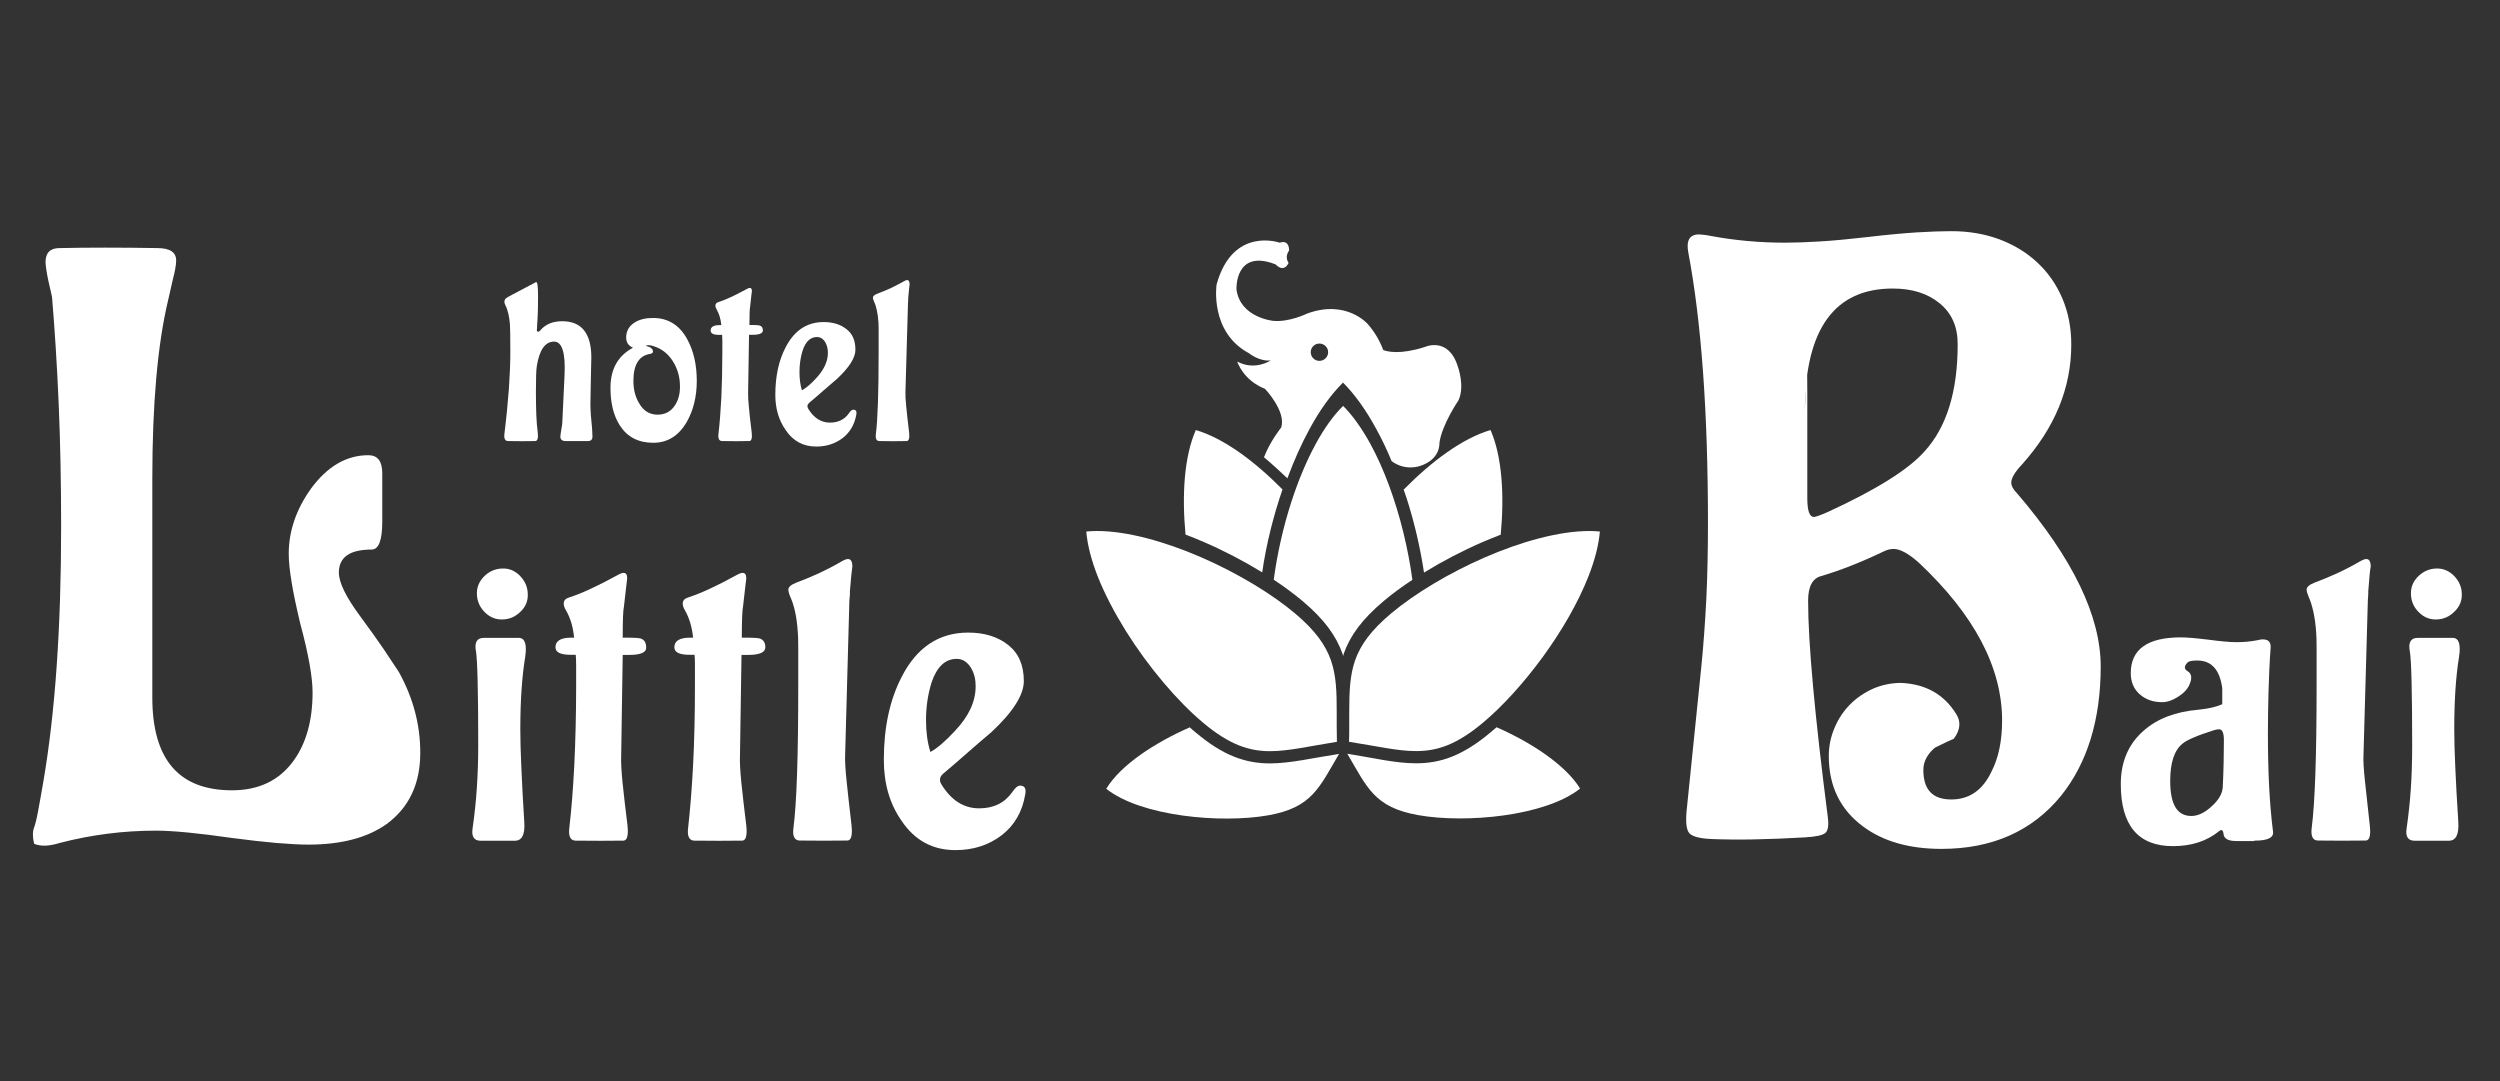 <?xml version="1.0" encoding="utf-8"?>
<!-- Generator: Adobe Illustrator 28.2.0, SVG Export Plug-In . SVG Version: 6.00 Build 0)  -->
<svg version="1.1" id="_イヤー_1" xmlns="http://www.w3.org/2000/svg" xmlns:xlink="http://www.w3.org/1999/xlink" x="0px"
	 y="0px" viewBox="0 0 2453.8 1061.2" style="enable-background:new 0 0 2453.8 1061.2;" xml:space="preserve">
<rect x="0" y="0" width="2453.8" height="1061.2" fill="#333333" stroke="none"/>
<style type="text/css">
	.st0{fill:#FFFFFF;}
</style>
<g>
	<g>
		<g>
			<path class="st0" d="M577.1,432.9h-21.9c-3.5,0-5.2-1.5-5.2-4.4c0-0.6,0.1-1.5,0.3-2.7c0.1-1.2,0.4-2.7,0.7-4.5
				c0.3-1.8,0.5-3.2,0.7-4.3c0.1-1.1,0.2-1.8,0.2-2.1l2.2-46.5c1.1-22-2.4-33.1-10.2-33.1c-8.8,0-14.4,8-17,23.9
				c-0.6,3.4-0.9,12.1-0.9,25.9c0,8.4,0.2,15.8,0.4,22.3c0.3,6.6,0.7,12.2,1.4,17c0.6,5.5-0.1,8.3-2.3,8.5c-8.2,0.2-17.3,0.2-27,0
				c-2.8-0.1-4-2.5-3.4-7.1c2-16.2,3.4-31,4.4-44.3c0.9-13.2,1.4-25.3,1.4-36c0-7.3,0-13.2-0.1-17.7c-0.1-4.5-0.2-7.8-0.3-9.7
				c-0.3-3.9-0.9-7.3-1.6-10.4c-0.8-3-1.6-5.8-2.9-8.2c-1.6-3.2-1.1-5.6,1.6-7.4c2.5-1.5,6.2-3.4,10.9-5.9
				c4.7-2.5,10.7-5.6,17.6-9.3c1.4-0.6,2,4.1,2,14c0,3.9,0,7.5-0.1,10.7c0,3.3-0.2,6.4-0.3,9.2l-0.7,12.3c-0.3,1.6,0.1,2.5,1.1,2.5
				c0.8,0,1.5-0.4,2.3-1.4c5-6,12.2-8.9,21.4-8.9c19.2,0,28.8,12.1,28.6,36.4c0,1.3-0.1,3.9-0.2,7.6c0,3.7-0.1,8.7-0.3,15l-0.4,22.3
				c0,1.8,0,4,0.2,6.7c0.1,2.7,0.4,5.8,0.7,9.4c0.4,3.4,0.6,6.4,0.8,9.1c0.2,2.7,0.3,4.9,0.3,6.7C581.5,431.5,580,432.9,577.1,432.9
				z"/>
			<path class="st0" d="M674.2,413.9c-7.9,13.8-18.9,20.7-33,20.7c-14.5,0-25.4-5.6-32.6-16.7c-6.3-9.5-9.4-22-9.4-37.3
				c0-18.3,7.3-31.4,22.1-39.3c-4.5-1.9-6.7-5.3-6.7-10c0-6.5,2.9-11.5,8.7-15c4.6-2.8,10.5-4.2,17.7-4.2c14.7,0,25.9,6.9,33.5,20.8
				c6.3,11.5,9.4,25.1,9.4,40.9C683.9,389.2,680.6,402.6,674.2,413.9z M661.7,356.7c-4.3-7.7-10.1-13-17.4-15.9
				c-4.9-2.1-8.5-2.5-10.5-1.4c4.8,1.2,7.1,3,7.1,5.6c0,1.2-0.8,2-2.5,2.3c-11.1,1.6-16.7,10.5-16.7,26.6c0,8.5,1.9,15.8,5.6,21.9
				c4.2,7.4,10.3,11.2,18,11.2c7.2,0,12.8-2.8,16.7-8.5c3.6-5,5.4-11.3,5.4-18.8C667.5,371.4,665.6,363.7,661.7,356.7z"/>
			<path class="st0" d="M739,328.6h-3.8l-0.9,56.5c-0.1,3.4,0.1,8.4,0.8,15c0.6,6.6,1.5,14.7,2.7,24.3c0.6,5.5-0.1,8.3-2.2,8.5
				c-8.2,0.2-17.2,0.2-27,0c-2.8-0.1-4-2.5-3.4-7.1c1.2-10.3,2.1-22.1,2.8-35.4c0.6-13.3,1-28.3,1-44.8c0-4.6,0-8.2,0-10.9
				c0-2.8-0.1-4.8-0.2-6H706c-5.7,0-8.5-1.4-8.5-4.2c0-3.6,2.9-5.4,8.7-5.4h1.8c-0.6-5.9-2.1-11-4.5-15.2c-0.9-1.5-1.3-2.8-1.3-4
				c0-1.6,0.9-2.8,2.9-3.4c3.8-1.2,7.8-2.8,12.3-4.9c4.5-2.1,9.4-4.6,15-7.6c1.5-0.9,2.6-1.4,3.6-1.4c1.3,0,2,1,2,3.1
				c-0.1,1.2-0.3,3.1-0.7,5.8c-0.3,2.6-0.6,6-1.1,10.1c-0.4,1.8-0.6,7.6-0.6,17.4h3.8c1.4,0,2.5,0,3.6,0.1c1.1,0.1,2,0.2,2.7,0.4
				c2.1,0.7,3.1,2.4,3.1,4.9C748.7,327.1,745.5,328.6,739,328.6z"/>
			<path class="st0" d="M827,430c-7.3,5.5-15.8,8.3-25.8,8.3c-12.8,0-22.9-5.4-30.1-16.3c-6.7-9.5-10.1-21-10.1-34.4
				c0-18.2,3.3-33.7,10.1-46.7c8.5-16.5,20.9-24.8,37.3-24.8c9.1,0,16.5,2.3,22.4,6.9c6,4.6,8.8,11.3,8.8,20.3
				c0,7.8-6,17.3-18.1,28.6c-4.6,3.9-9.2,7.8-13.6,11.7c-4.4,3.9-9,7.9-13.6,11.7c-2,1.8-2.3,3.8-0.9,6.1
				c5.5,8.9,12.6,13.4,21.2,13.4c8.1,0,14.5-3.1,18.8-9.4c1.4-2.2,2.9-3.3,4.2-3.3c2.5,0,3.5,1.6,2.9,4.9
				C838.7,416.8,834.2,424.5,827,430z M810.2,336.2c-2.1-3.6-4.9-5.4-8.3-5.4c-6.5,0-11.1,4.4-14.1,13.2c-2,6.5-3.1,13.6-3.1,21.2
				c0,6.7,0.8,12.7,2.4,17.9c3.9-2.1,8.6-6,13.9-11.8c7.7-8.2,11.6-16.5,11.6-25C812.6,342.5,811.8,339.2,810.2,336.2z"/>
			<path class="st0" d="M891.4,292.9c0,0.1,0,0.6,0,1.5c0,0.8-0.1,1.9-0.2,3.4l-2.5,87.3c-0.1,2.8,0.1,7.5,0.8,14.1
				c0.6,6.6,1.6,15,2.8,25.2c0.6,5.5-0.2,8.3-2.2,8.5c-8.2,0.2-17.3,0.2-27.1,0c-2.8-0.1-3.9-2.5-3.3-7.1c1.8-14,2.7-40.7,2.7-80.2
				c0-8.9,0-15.7,0-20.5c0-4.8-0.1-7.7-0.2-8.7c-0.3-4.6-0.8-8.6-1.6-12c-0.7-3.3-1.6-6.1-2.7-8.3c-0.8-1.8-1.1-3.1-1.1-4
				c0-1.5,1.6-2.8,4.7-4c4-1.5,8.2-3.2,12.4-5.1c4.2-2,8.5-4.2,12.9-6.7c1.5-0.9,2.6-1.4,3.5-1.4c1.7,0,2.5,1.4,2.5,4.3
				C892.5,280.8,892.1,285.4,891.4,292.9z"/>
		</g>
	</g>
	<g>
		<g>
			<path class="st0" d="M2023.2,780.8c-28.5,35-67.8,52.4-117.7,52.4c-31.2,0-56.8-7.2-76.6-21.8c-22.6-16.6-33.9-39.8-33.9-69.3
				c0-9.7,1.9-19,5.7-27.8c3.7-8.9,8.9-16.5,15.3-23c6.5-6.5,14.1-11.6,22.6-15.4c8.6-3.7,17.8-5.6,27.4-5.6
				c24.2,1.1,42.2,11.3,54.1,30.6c4.8,7.5,4,15.6-2.4,24.2c-1.6,0.5-7.8,3.5-18.6,8.8c-7.5,6.5-11.3,13.7-11.3,21.8
				c0,19.4,9.1,29,27.4,29c17.7,0,30.9-9.1,39.5-27.4c6.9-13.4,10.4-30.1,10.4-50c0-52.1-27.2-103.7-81.5-154.8
				c-10.2-9.1-18.5-13.7-25-13.7c-3.2,0-6.5,0.8-9.6,2.4c-22.6,10.8-43,18.8-61.4,24.2c-8.6,2.2-12.9,10.2-12.9,24.2
				c0,41.4,6.5,112.3,19.4,212.9c1,8,0.1,13.2-2.8,15.3c-2.9,2.2-9.6,3.5-19.8,4.1c-18.3,1.1-35,1.7-50.4,2
				c-15.3,0.3-29.1,0.1-41.5-0.4c-11.3-0.5-18.4-2.4-21.4-5.6c-2.9-3.2-3.8-10.5-2.8-21.7l14.5-142c2.1-21,3.7-43.2,4.9-66.5
				c1.1-23.4,1.6-48,1.6-73.8c0-109.7-6.5-198.4-19.3-266.1c-2.2-11.8,1.3-17.7,10.5-17.7c1,0,2.7,0.2,4.9,0.4
				c2.1,0.2,4.6,0.7,7.3,1.2c23.1,4.3,47.3,6.5,72.5,6.5c9.2,0,20.4-0.4,33.9-1.2c13.4-0.8,29.2-2.3,47.5-4.4
				c18.3-2.2,34.1-3.6,47.6-4.5c13.4-0.8,24.8-1.2,33.9-1.2c17.2,0,32.9,2.7,47.2,8c14.3,5.4,26.7,12.9,37.1,22.6
				c10.5,9.7,18.7,21.4,24.6,35.1c5.9,13.7,8.9,28.9,8.9,45.6c0,42.5-16.1,81.7-48.4,117.7c-7,7.5-10.5,13.4-10.5,17.7
				c0,3.3,1.8,6.7,5.6,10.5c54.9,64,82.2,120.7,82.2,170.2C2061.8,706.3,2048.9,748.5,2023.2,780.8z M1903.8,297.7
				c-11.8-9.7-27.1-14.5-46-14.5c-57,0-85.7,39.5-86.3,118.5c0.6-10.2,0.8-20.2,0.8-29.9c0-10.2,0.3-20.7,0.8-31.4
				c0.5,4.3,0.8,18.8,0.8,43.6c0,24.7,0,59.7,0,104.8c0,12.4,2.1,18.6,6.5,18.6c1.6,0,6.2-1.6,13.7-4.9c47.8-22,79.5-41.9,95.1-59.7
				c21.5-23.7,32.3-58.6,32.3-104.8C1921.6,320.8,1915.7,307.4,1903.8,297.7z"/>
		</g>
	</g>
	<g>
		<g>
			<path class="st0" d="M379.5,808.8c-18.8,13.4-44.4,20.2-76.6,20.2c-8.6,0-19.1-0.6-31.5-1.6c-12.4-1.1-26.9-2.7-43.5-4.9
				c-33.3-4.8-58.3-7.2-75-7.2c-31.8,0-63.2,4-94.4,12.1c-10.3,3.2-18.6,3.5-25,0.8c-1.6-6.5-1.6-11.8,0-16.1
				c1-2.7,2.3-7.5,3.6-14.5c1.3-7,3.1-16.7,5.2-29c11.9-68.8,17.7-152.7,17.7-251.7c0-43-0.8-83.2-2.4-120.5
				c-1.6-37.4-3.8-72.2-6.5-104.4c0-0.5-0.4-2.4-1.2-5.7c-0.8-3.2-1.6-6.7-2.4-10.5c-0.8-3.8-1.5-7.4-2-10.9c-0.5-3.5-0.8-6-0.8-7.7
				c0-9.1,4.6-13.7,13.7-13.7c28-0.6,59.9-0.6,95.9,0c12.4,0,18.6,4,18.6,12.1c0,4.3-1.1,10.5-3.2,18.5l-4.8,21
				c-10.2,43-15.4,101.4-15.4,175v214.5c0,60.8,26.1,91.1,78.2,91.1c26.4,0,46.5-9.7,60.5-29.1c12.4-17.2,18.6-39.5,18.6-66.9
				c0-15.1-4-37.6-12.1-67.7c-7.5-31.2-11.3-54-11.3-68.5c0-22,7.2-43.3,21.7-63.7c16.1-22,34.9-33,56.4-33
				c9.2,0,13.7,5.9,13.7,17.7V512c0,18.3-3.5,27.4-10.4,27.4c-21.5,0-32.2,7.5-32.2,22.6c0,9.7,6.9,23.9,20.9,42.8
				c9.1,12.4,16.8,23.1,23,32.2c6.2,9.2,11.2,16.7,15,22.6c14,25.3,21,51.6,21,79C412.6,769.3,401.5,792.6,379.5,808.8z"/>
		</g>
	</g>
	<g>
		<g>
			<path class="st0" d="M2213.2,825.1l-1.2,0.4h-16.8c-8.4,0-12.6-2.4-12.8-7.4c-0.6-3.7-2.1-4.3-4.7-2c-12,9.6-26.9,14.4-44.9,14.4
				c-34.1,0-51.2-20.3-51.2-60.9c0-21.9,7.5-39.3,22.3-52.3c13.5-12,31.5-18.8,53.9-20.7c5-0.5,9.4-1.2,13.3-2.1
				c3.9-0.9,7.2-2,10.1-3.3v-15.6c-2.4-18.2-10.5-27.3-24.6-27.3c-5,0-8.1,0.6-9.4,1.9c-3.6,3.6-3.6,6.5,0,8.6
				c3.9,2.4,4.6,6.6,1.9,12.9c-1.8,4.4-5.5,8.5-11.1,12.1c-5.6,3.6-10.8,5.4-15.8,5.4c-8.9,0-16.2-2.6-22.1-7.8
				c-5.8-5.2-8.7-12.1-8.7-20.7c0-23.4,16.4-35.1,49.1-35.1c6,0,15.1,0.8,27.4,2.3c12,1.6,21,2.4,27.3,2.4c7.6,0,14.5-0.7,21-2
				c3.4-1,6.4-1,9,0c2.6,1.3,3.7,3.7,3.5,7.1c-1.1,14.8-1.7,29.3-2.1,43.3c-0.4,14-0.6,27.9-0.6,41.4c0,18.7,0.4,36,1.2,51.9
				c0.8,15.8,2.1,30.5,3.8,44.1C2232,822.1,2225.9,825.1,2213.2,825.1z M2178.1,715.8c-1.1,0-2.6,0.2-4.7,0.8
				c-8.3,2.6-15.1,5-20.3,7.3c-5.2,2.2-8.9,4.2-10.9,6c-8.1,6.5-12.1,18.7-12.1,36.7c0,22.9,6.8,34.3,20.7,34.3
				c6.5,0,13.1-3.1,19.9-9.4c7-6.2,10.7-12.6,11-19.1c0.8-16.6,1.1-32.1,1.1-46.5C2182.7,719.2,2181.2,715.8,2178.1,715.8z"/>
			<path class="st0" d="M2324.5,580.3c0,0.2,0,1.2,0,2.7c0,1.3-0.2,3.3-0.4,5.9l-4.3,152.6c-0.3,5,0.2,13.1,1.4,24.6
				c1.2,11.5,2.8,26.2,4.8,44.1c1.1,9.6-0.2,14.6-3.8,14.8c-14.3,0.2-30.1,0.2-47.3,0c-5-0.2-6.9-4.4-5.9-12.5
				c3.2-24.5,4.8-71.2,4.8-140.1c0-15.6,0-27.6,0-35.9c0-8.3-0.2-13.4-0.4-15.2c-0.5-8.1-1.5-15-2.8-20.9
				c-1.3-5.8-2.8-10.7-4.6-14.6c-1.3-3.1-2-5.5-2-7.1c0-2.6,2.8-4.9,8.2-7c7-2.6,14.2-5.6,21.7-9c7.4-3.4,14.9-7.3,22.5-11.7
				c2.6-1.5,4.7-2.3,6.2-2.3c2.8,0,4.3,2.5,4.3,7.4C2326.2,559.2,2325.5,567.3,2324.5,580.3z"/>
			<path class="st0" d="M2408.9,715.8c0,9.6,0.3,22,1,37.1c0.6,15.1,1.7,33.2,3,54.3c0.7,12-2.4,18-9.4,18h-7h-9.8h-16.7
				c-6.5,0-9.2-4.1-7.8-12.5c1.8-12.5,3.2-25.4,4.1-38.8c0.9-13.4,1.3-27.5,1.3-42.4c0-53.6-0.8-84.5-2.4-92.9
				c-0.2-1-0.4-2.3-0.4-3.9c0-5.7,2.8-8.6,8.2-8.6h34.4c6,0,8.1,6.3,6.2,18.7C2410.4,664.3,2408.9,687.9,2408.9,715.8z
				 M2409.2,600.2c-4.9,5-10.7,7.6-17.5,7.8c-6.8,0.3-12.6-2.1-17.5-7c-5-4.9-7.6-10.8-7.8-17.6c-0.3-6.8,2-12.6,7-17.6
				c5-4.9,10.8-7.5,17.5-7.8c6.7-0.3,12.6,2.1,17.6,7c4.9,5,7.6,10.8,7.8,17.6C2416.6,589.5,2414.3,595.3,2409.2,600.2z"/>
		</g>
	</g>
	<g>
		<g>
			<path class="st0" d="M510.7,715.8c0,9.6,0.3,22,1,37.1c0.6,15.1,1.6,33.2,2.9,54.3c0.8,12-2.3,18-9.3,18h-7h-9.8h-16.7
				c-6.6,0-9.2-4.1-7.9-12.5c1.8-12.5,3.2-25.4,4.1-38.8c0.9-13.4,1.4-27.5,1.4-42.4c0-53.6-0.8-84.5-2.3-92.9
				c-0.3-1-0.4-2.3-0.4-3.9c0-5.7,2.7-8.6,8.2-8.6h34.4c5.9,0,8,6.3,6.2,18.7C512.3,664.3,510.7,687.9,510.7,715.8z M511.1,600.2
				c-5,5-10.8,7.6-17.6,7.8c-6.8,0.3-12.6-2.1-17.6-7c-4.9-4.9-7.6-10.8-7.8-17.6c-0.3-6.8,2.1-12.6,7-17.6
				c4.9-4.9,10.8-7.5,17.6-7.8c6.8-0.3,12.6,2.1,17.5,7c4.9,5,7.6,10.8,7.8,17.6C518.4,589.5,516.1,595.3,511.1,600.2z"/>
			<path class="st0" d="M617.9,642.8h-6.7l-1.5,98.8c-0.3,6,0.2,14.7,1.3,26.2c1.2,11.4,2.8,25.6,4.9,42.5c1,9.6-0.3,14.6-3.9,14.8
				c-14.3,0.2-30.1,0.2-47.3,0c-4.9-0.2-6.9-4.4-5.9-12.5c2.1-18,3.7-38.5,4.9-61.9c1.1-23.3,1.8-49.4,1.8-78.3c0-8.1,0-14.5,0-19.1
				c0-5-0.2-8.5-0.4-10.6h-5.1c-9.9,0-14.8-2.5-14.8-7.4c0-6.2,5.1-9.4,15.2-9.4h3.1c-1-10.4-3.6-19.2-7.8-26.5
				c-1.6-2.6-2.4-5-2.4-7c0-2.9,1.7-4.8,5.1-5.9c6.5-2.1,13.6-4.9,21.4-8.6c7.8-3.6,16.5-8,26.1-13.3c2.6-1.5,4.7-2.3,6.2-2.3
				c2.4,0,3.5,1.8,3.5,5.4c-0.3,2.1-0.7,5.5-1.2,10.1c-0.5,4.7-1.2,10.5-2,17.6c-0.8,3.2-1.2,13.3-1.2,30.5h6.7
				c2.3,0,4.4,0.1,6.2,0.2c1.8,0.1,3.4,0.3,4.7,0.6c3.7,1.3,5.4,4.1,5.4,8.6C634.7,640.3,629,642.8,617.9,642.8z"/>
			<path class="st0" d="M734.4,642.8h-6.6l-1.5,98.8c-0.3,6,0.2,14.7,1.3,26.2c1.2,11.4,2.8,25.6,4.9,42.5c1,9.6-0.3,14.6-3.9,14.8
				c-14.4,0.2-30.1,0.2-47.3,0c-4.9-0.2-6.9-4.4-5.9-12.5c2-18,3.7-38.5,4.9-61.9c1.2-23.3,1.8-49.4,1.8-78.3c0-8.1,0-14.5,0-19.1
				c0-5-0.1-8.5-0.4-10.6h-5c-9.9,0-14.8-2.5-14.8-7.4c0-6.2,5.1-9.4,15.2-9.4h3.2c-1.1-10.4-3.7-19.2-7.8-26.5
				c-1.6-2.6-2.4-5-2.4-7c0-2.9,1.7-4.8,5.1-5.9c6.4-2.1,13.6-4.9,21.4-8.6c7.8-3.6,16.5-8,26.1-13.3c2.6-1.5,4.7-2.3,6.2-2.3
				c2.4,0,3.6,1.8,3.6,5.4c-0.3,2.1-0.6,5.5-1.2,10.1c-0.5,4.7-1.2,10.5-2,17.6c-0.7,3.2-1.2,13.3-1.2,30.5h6.6
				c2.4,0,4.4,0.1,6.3,0.2c1.8,0.1,3.4,0.3,4.7,0.6c3.7,1.3,5.5,4.1,5.5,8.6C751.2,640.3,745.6,642.8,734.4,642.8z"/>
			<path class="st0" d="M834.2,580.3c0,0.2,0,1.2,0,2.7c0,1.3-0.2,3.3-0.5,5.9l-4.2,152.6c-0.2,5,0.2,13.1,1.4,24.6
				c1.2,11.5,2.8,26.2,4.9,44.1c1,9.6-0.3,14.6-3.9,14.8c-14.3,0.2-30.1,0.2-47.2,0c-5-0.2-7-4.4-5.9-12.5
				c3.2-24.5,4.7-71.2,4.7-140.1c0-15.6,0-27.6,0-35.9c0-8.3-0.2-13.4-0.4-15.2c-0.5-8.1-1.4-15-2.7-20.9
				c-1.3-5.8-2.9-10.7-4.7-14.6c-1.3-3.1-1.9-5.5-1.9-7.1c0-2.6,2.7-4.9,8.2-7c7.1-2.6,14.2-5.6,21.7-9c7.3-3.4,14.9-7.3,22.4-11.7
				c2.6-1.5,4.7-2.3,6.2-2.3c2.9,0,4.3,2.5,4.3,7.4C836.1,559.2,835.2,567.3,834.2,580.3z"/>
			<path class="st0" d="M982.9,820c-12.7,9.6-27.7,14.4-45.1,14.4c-22.4,0-39.9-9.5-52.7-28.5c-11.8-16.7-17.6-36.7-17.6-60.1
				c0-31.8,5.8-58.9,17.6-81.6c14.8-28.9,36.6-43.3,65.2-43.3c15.9,0,28.9,4,39.2,12.1c10.3,8.1,15.4,19.9,15.4,35.5
				c0,13.5-10.5,30.2-31.7,50c-8,6.8-16,13.6-23.8,20.5c-7.8,6.9-15.7,13.7-23.8,20.5c-3.4,3.1-3.9,6.6-1.5,10.5
				c9.6,15.6,21.9,23.4,37,23.4c14.3,0,25.2-5.4,32.8-16.4c2.6-3.9,5.1-5.9,7.4-5.9c4.4,0,6.1,2.9,5,8.6
				C1003.4,797,995.5,810.4,982.9,820z M953.4,656.1c-3.7-6.3-8.5-9.4-14.4-9.4c-11.2,0-19.4,7.7-24.6,23
				c-3.6,11.5-5.5,23.8-5.5,37.1c0,11.7,1.4,22.1,4.3,31.3c6.7-3.7,14.8-10.6,24.1-20.7c13.6-14.3,20.3-28.9,20.3-43.7
				C957.7,667.1,956.3,661.3,953.4,656.1z"/>
		</g>
	</g>
	<g>
		<path class="st0" d="M1463,422.1c-27.6,8.1-57.8,30.6-85.3,58.5c0.9,2.6,1.9,5.1,2.7,7.7c7.9,24.4,13.7,49.8,17.3,73.7
			c17.5-10.8,37.1-21.1,57.1-29.8c6.1-2.6,12.2-5.1,18.2-7.4C1476.6,485.8,1474.4,448.3,1463,422.1z"/>
	</g>
	<path class="st0" d="M1430.8,359.5c-9.4-29.8-32.7-18.8-32.7-18.8c-24.1,7.6-36.4,4.4-40.4,2.9c-3.2-8.6-8-17.2-15.1-25.4
		c0,0-20.9-24.7-59.7-10.4c0,0-17.6,8.7-33.4,7.1c0,0-32.4-3.2-35.9-31c0,0-1.7-40.1,38.4-24.4c0,0,7.8,9,12.8-1.5
		c0,0-4.4-5.5,0.5-12.1c0,0,0.6-11-9.3-7.7c0,0-46.1-16.4-61.9,41.1c0,0-7.1,46.6,31.8,67.4c0,0,9.9,8.2,21.3,7.1
		c0,0-15.3,10.4-32.8,1.1c0,0,5.4,18.1,27.3,26.8c0,0,20.8,21.9,15.9,37.8c0,0-10.7,13.2-17,29.3c7.8,6.5,15.4,13.4,23,20.7
		c6.4-17.3,13.8-33.9,21.9-48.7c9.8-18.1,20.9-33.6,32.7-45.3c11.6,11.6,22.7,27.2,32.5,45.3c5.5,9.9,10.6,20.6,15.2,31.8
		c13.6,10.1,27.7,4.8,27.7,4.8c20.4-6.4,19.2-22.3,19.2-22.3c2.1-17.8,18.7-42.1,18.7-42.1C1438.1,379,1430.8,359.5,1430.8,359.5z
		 M1295,354.2c-4.7,0-8.5-3.8-8.5-8.5c0-4.7,3.8-8.5,8.5-8.5c4.7,0,8.6,3.8,8.6,8.5C1303.6,350.4,1299.7,354.2,1295,354.2z"/>
	<g>
		<path class="st0" d="M1247.1,520c3.3-13.3,7.2-26.6,11.7-39.6c-27.5-27.8-57.6-50.2-85.1-58.3c-11.5,26.3-13.7,63.7-10.1,102.6
			c6.1,2.3,12.2,4.8,18.2,7.4c20.1,8.7,39.5,18.9,57.1,29.7C1240.8,548.2,1243.6,534.1,1247.1,520z"/>
	</g>
	<g>
		<path class="st0" d="M1377.5,522.9c-7.6-31.1-18.8-62.3-32.6-87.5c-8.2-14.8-17.1-27.5-26.6-37c-9.7,9.5-18.6,22.2-26.7,37
			c-9.2,16.8-17.3,36.3-23.9,56.6c-8.3,25.5-14.2,52.3-17.5,77c10.3,6.8,19.7,13.8,28,20.7c21.4,17.9,33.3,34.4,39.5,52
			c0.2,0.7,0.4,1.5,0.6,2.2c0.2-0.7,0.4-1.4,0.6-2.2c6.1-17.5,18-34,39.5-52c8.2-6.9,17.6-13.8,27.9-20.6
			C1384.3,554.2,1381.3,538.6,1377.5,522.9z"/>
	</g>
	<path class="st0" d="M1306.3,648c-5.3-14.9-15.2-29.1-35.3-46c-22.9-19.3-56.6-39.6-92-55c-35.5-15.4-72.8-25.9-102.5-25.8
		c-3.5,0-6.9,0.2-10.3,0.5c1.1,13.2,5,28.1,11,43.5c6.9,17.6,16.6,36,27.7,53.9c22.3,35.7,50.9,69.3,76,90.3
		c13.1,11,24.4,17.9,34.9,22.1c10.5,4.2,20.3,5.8,30.8,5.8c18.1,0,38.5-4.9,65.6-9.2c-0.1-5.1-0.2-10.2-0.2-14.9c0-4.7,0-9.2,0-13.6
		C1312.1,679,1311.5,662.9,1306.3,648z"/>
	<path class="st0" d="M1390,737.2c10.5,0,20.3-1.6,30.8-5.8c10.5-4.2,21.8-11.2,34.8-22.1c18.9-15.8,39.7-38.6,58.3-64
		c18.7-25.5,35.1-53.7,45.4-80.1c6-15.4,9.9-30.3,11-43.5c-3.3-0.3-6.7-0.5-10.3-0.5c-29.6,0-67,10.4-102.4,25.8
		c-35.5,15.4-69.2,35.8-92.1,55c-20.1,16.9-30.1,31.1-35.4,46c-5.2,14.9-5.8,31-5.8,51.6c0,4.3,0,8.8,0,13.6c0,4.7,0,9.7-0.2,14.9
		C1351.5,732.3,1371.9,737.3,1390,737.2z"/>
	<g>
		<path class="st0" d="M1246.6,749.3c-11.7,0-23.3-1.8-35.3-6.6c-12.1-4.8-24.4-12.5-38.1-24.1c-1.9-1.5-3.7-3.1-5.4-4.7
			c-34.4,15.1-67.8,36.9-82,60.3c34.1,27.1,112.5,34.2,158.7,26.1c43.4-7.6,50.3-27.3,69.8-60.3
			C1287.5,744.1,1266.9,749.2,1246.6,749.3z"/>
	</g>
	<g>
		<path class="st0" d="M1468.9,713.8c-1.8,1.6-3.6,3.2-5.5,4.7c-13.7,11.6-26.2,19.3-38.1,24.1c-12,4.8-23.6,6.6-35.3,6.6
			c-20.3,0-40.9-5.1-67.6-9.4c19.5,33,26.4,52.7,69.8,60.3c46.3,8.2,124.5,1.1,158.7-26.1C1536.6,750.8,1503.3,728.9,1468.9,713.8z"
			/>
	</g>
</g>
</svg>
